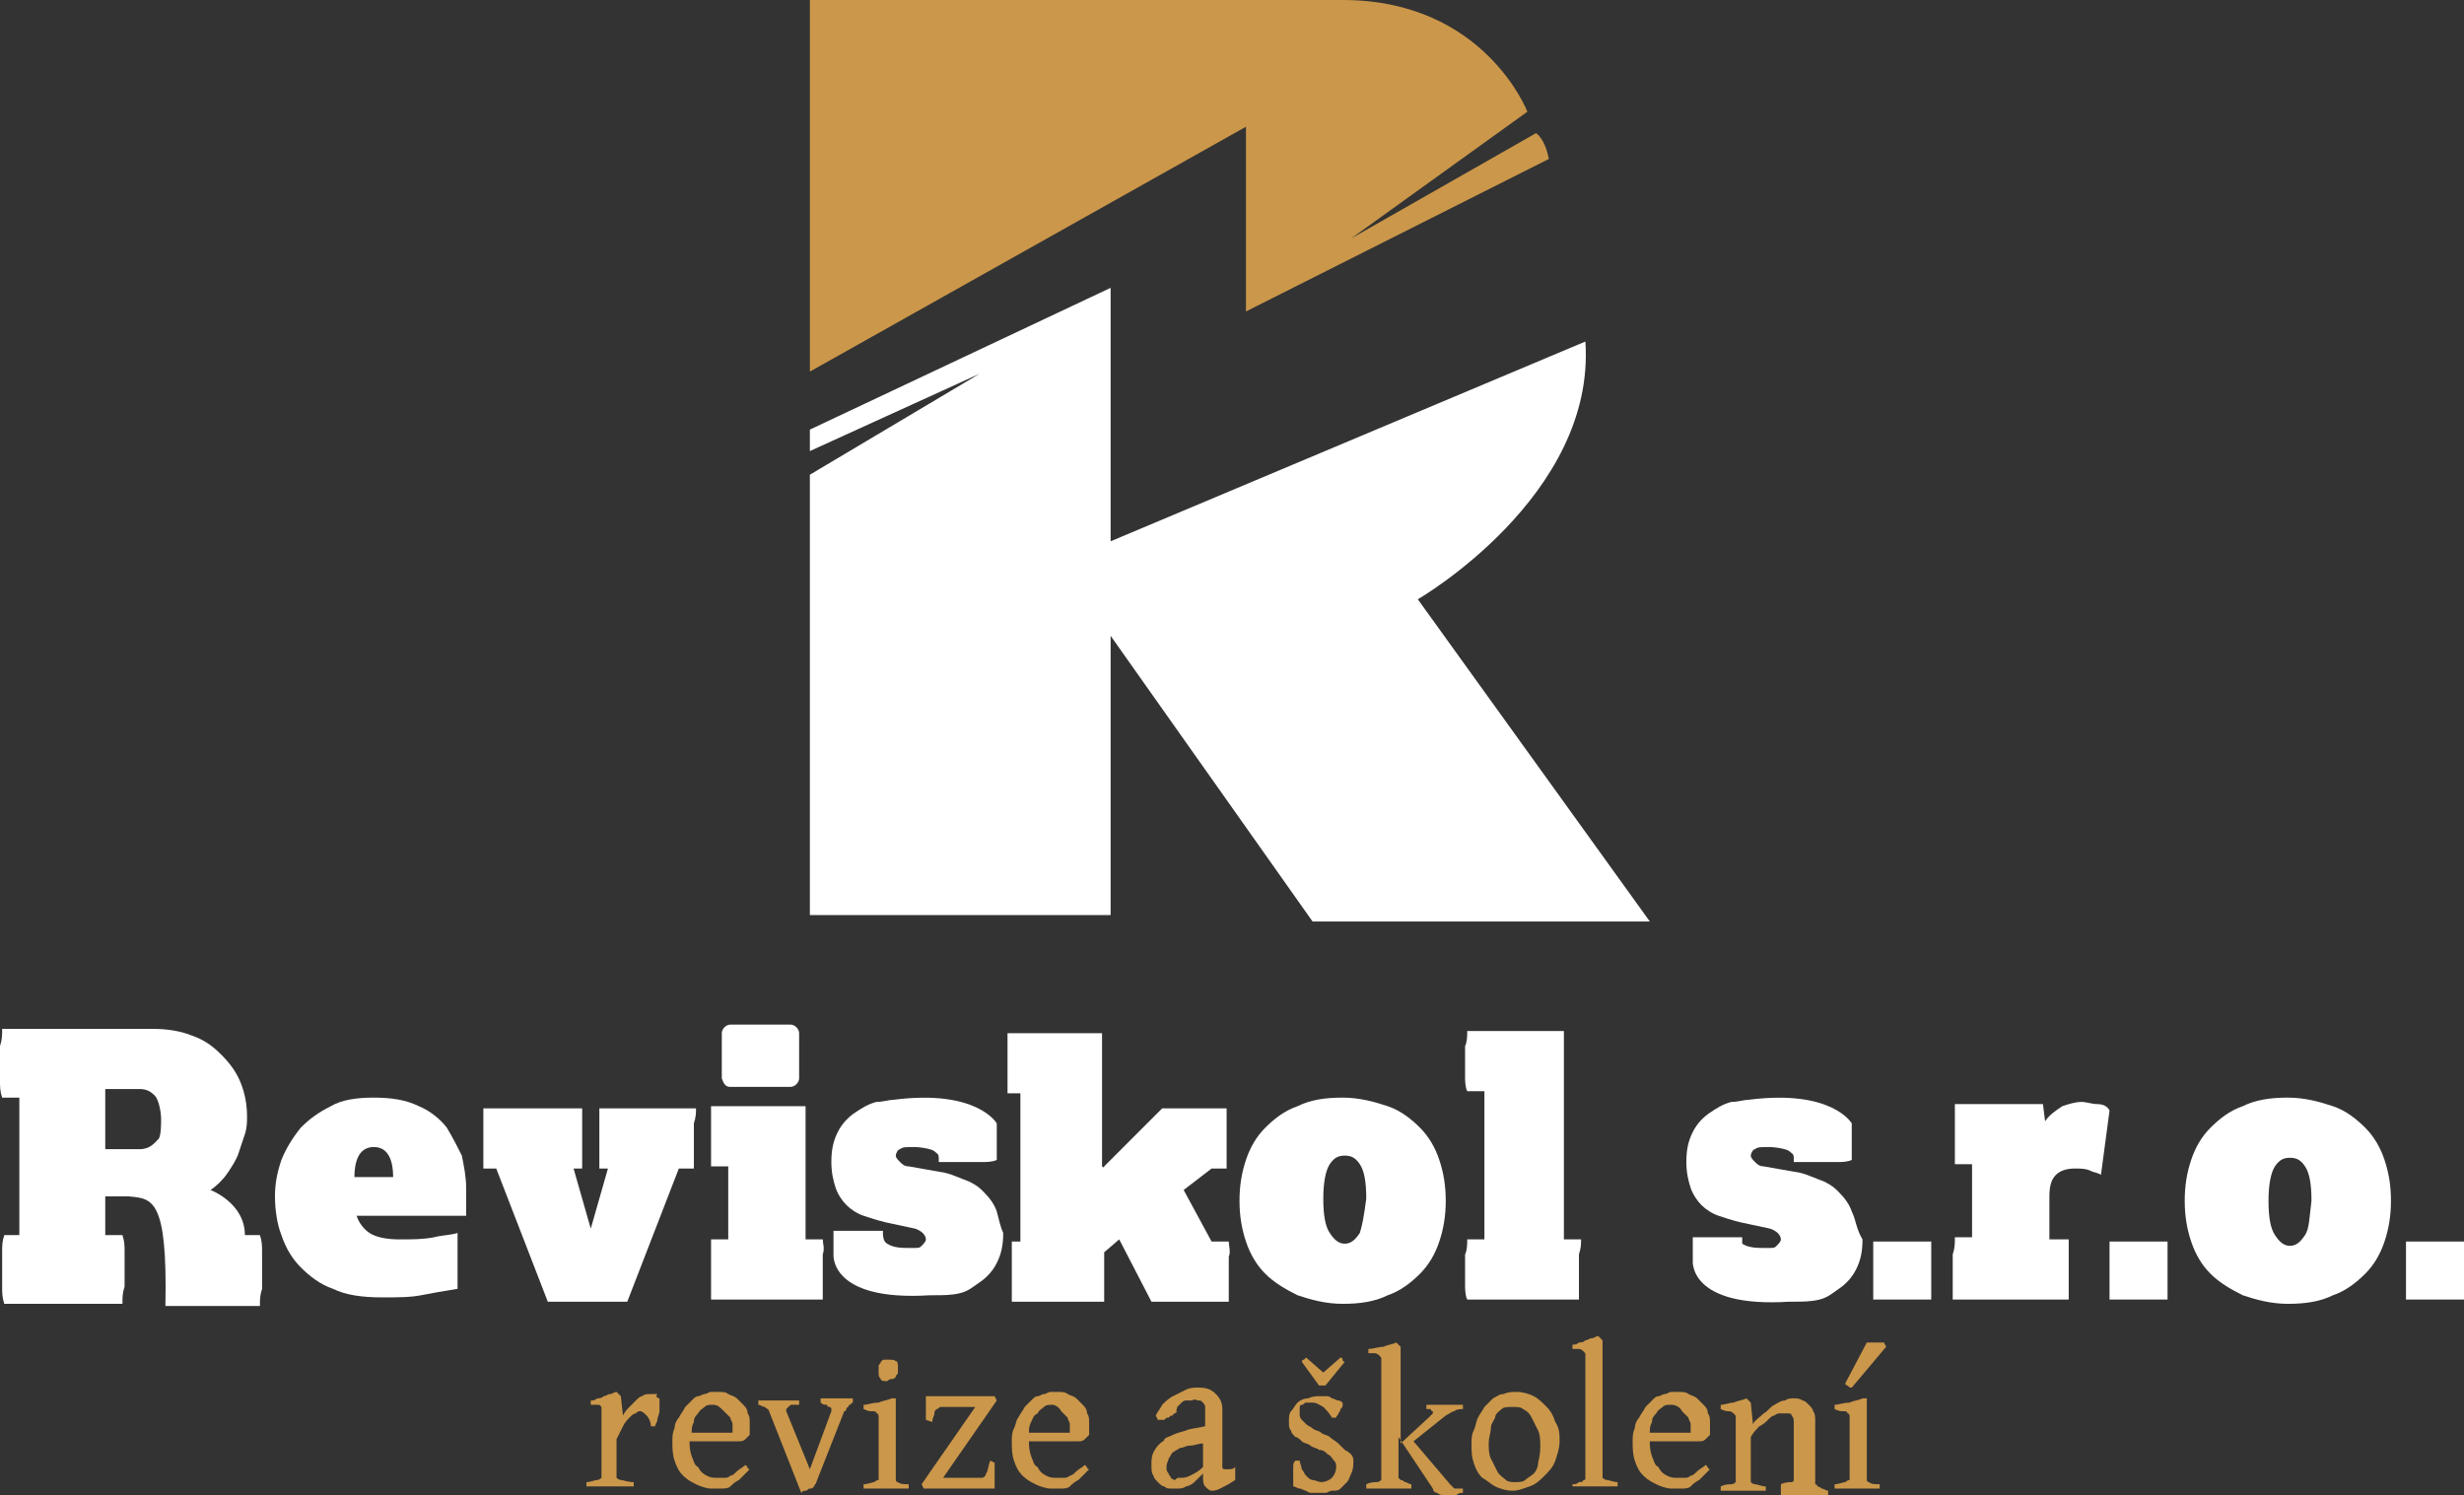 <?xml version="1.0" encoding="utf-8"?>
<!-- Generator: Adobe Illustrator 19.0.0, SVG Export Plug-In . SVG Version: 6.00 Build 0)  -->
<svg version="1.1" id="Vrstva_1" xmlns="http://www.w3.org/2000/svg" xmlns:xlink="http://www.w3.org/1999/xlink" x="0px" y="0px"
	 viewBox="-614.1 463.2 114.7 69.6" style="enable-background:new -614.1 463.2 114.7 69.6;" xml:space="preserve">
<rect x="-614.1" y="463.2" width="114.7" height="69.6" fill="#333333" stroke="none"/>
<style type="text/css">
	.st0{fill:#FFFFFF;}
	.st1{fill:#CB974A;}
</style>
<g>
	<path id="XMLID_2_" class="st0" d="M-562.4,488.4v-11.8l-14,6.6v1l7.9-3.6l-7.9,4.7v20.5h14v-13l9.4,13.3h15.7l-10.8-15
		c0,0,8.3-4.8,7.8-12L-562.4,488.4z"/>
	<path id="XMLID_3_" class="st1" d="M-542,470.6c-0.2-1-0.6-1.2-0.6-1.2l-8.6,4.9l8.2-5.9c0,0-2-5.2-8.6-5.2h-24.8v17.3l20.3-11.4
		v8.6L-542,470.6z"/>
	<path id="XMLID_4_" class="st1" d="M-583.4,528.3c0,0,0,0.1,0,0.2c0,0.1,0,0.2,0,0.4c0,0.1-0.1,0.3-0.1,0.4c0,0.1-0.1,0.2-0.1,0.3
		h-0.2c0-0.2-0.1-0.4-0.2-0.5c-0.1-0.1-0.2-0.2-0.3-0.2c-0.1,0-0.1,0-0.2,0.1c-0.1,0-0.2,0.1-0.3,0.2c-0.1,0.1-0.2,0.2-0.3,0.4
		c-0.1,0.2-0.2,0.4-0.3,0.6v1.8c0,0,0.1,0.1,0.2,0.1s0.3,0.1,0.6,0.1v0.2h-2.2v-0.2c0.2,0,0.4-0.1,0.5-0.1c0.1,0,0.2-0.1,0.2-0.1
		v-2.6c0-0.1,0-0.2,0-0.3s0-0.1,0-0.2v-0.1c0,0,0,0,0-0.1c0,0,0,0-0.1-0.1h-0.1h-0.1c-0.1,0-0.1,0-0.2,0v-0.2c0.1,0,0.2,0,0.3-0.1
		c0.1,0,0.2,0,0.3-0.1c0.1,0,0.2-0.1,0.3-0.1c0.1,0,0.2-0.1,0.3-0.1l0.2,0.2l0.1,0.9c0.1-0.2,0.2-0.3,0.3-0.4
		c0.1-0.1,0.2-0.2,0.3-0.3s0.2-0.2,0.3-0.2c0.1-0.1,0.2-0.1,0.4-0.1c0.1,0,0.2,0,0.3,0C-583.6,528.2-583.5,528.3-583.4,528.3"/>
	<path id="XMLID_5_" class="st1" d="M-579.2,530c-0.1,0.1-0.1,0.1-0.2,0.2c-0.1,0.1-0.2,0.1-0.3,0.1h-2.3c0,0.2,0,0.4,0.1,0.7
		c0.1,0.2,0.1,0.4,0.3,0.5c0.1,0.2,0.2,0.3,0.4,0.4c0.2,0.1,0.3,0.1,0.5,0.1c0.1,0,0.2,0,0.3,0s0.2,0,0.3-0.1c0.1,0,0.2-0.1,0.3-0.2
		c0.1-0.1,0.3-0.2,0.4-0.3l0.1,0.1c0,0.1,0.1,0.1,0.1,0.1c-0.2,0.2-0.4,0.4-0.5,0.5c-0.2,0.1-0.3,0.2-0.4,0.3
		c-0.1,0.1-0.3,0.1-0.4,0.1s-0.3,0-0.5,0s-0.5-0.1-0.7-0.2c-0.2-0.1-0.4-0.2-0.6-0.4c-0.2-0.2-0.3-0.4-0.4-0.7s-0.1-0.6-0.1-0.9
		c0-0.2,0-0.4,0.1-0.6c0-0.2,0.1-0.4,0.2-0.5c0.1-0.2,0.2-0.3,0.3-0.5c0.1-0.1,0.3-0.3,0.4-0.4c0.1-0.1,0.2-0.1,0.2-0.1
		c0.1,0,0.2-0.1,0.3-0.1c0.1,0,0.2-0.1,0.3-0.1s0.2,0,0.3,0c0.2,0,0.4,0,0.5,0.1c0.2,0.1,0.3,0.1,0.4,0.2c0.1,0.1,0.2,0.2,0.3,0.3
		c0.1,0.1,0.2,0.2,0.2,0.4c0.1,0.1,0.1,0.3,0.1,0.4C-579.2,529.7-579.2,529.8-579.2,530 M-580.9,528.6c-0.2,0-0.3,0-0.4,0.1
		c-0.1,0.1-0.2,0.1-0.3,0.3c-0.1,0.1-0.2,0.2-0.2,0.4c-0.1,0.2-0.1,0.3-0.1,0.5h1.8c0.1,0,0.1,0,0.1,0v-0.1c0-0.1,0-0.2,0-0.3
		c0-0.1-0.1-0.2-0.1-0.3c-0.1-0.1-0.2-0.2-0.3-0.3C-580.6,528.7-580.7,528.6-580.9,528.6z"/>
	<path id="XMLID_8_" class="st1" d="M-574.3,528.5c-0.1,0-0.2,0-0.2,0.1c-0.1,0-0.1,0-0.1,0.1c0,0-0.1,0-0.1,0.1c0,0,0,0.1-0.1,0.1
		l-1.3,3.3c0,0.1-0.1,0.1-0.1,0.2c-0.1,0.1-0.1,0.1-0.2,0.1c-0.1,0-0.1,0.1-0.2,0.1c-0.1,0-0.1,0-0.2,0.1l-1.5-3.8
		c0-0.1-0.1-0.1-0.2-0.2c-0.1,0-0.2-0.1-0.3-0.1v-0.2h1.9v0.2c-0.1,0-0.2,0-0.3,0c-0.1,0-0.1,0-0.2,0.1l-0.1,0.1v0.1l1.1,2.7l1-2.7
		v-0.1c0,0,0-0.1-0.1-0.1c0,0-0.1,0-0.1-0.1c-0.1,0-0.2,0-0.3-0.1v-0.2h1.5v0.2H-574.3L-574.3,528.5z"/>
	<path id="XMLID_9_" class="st1" d="M-573.9,532.5v-0.2c0.2,0,0.4-0.1,0.5-0.1c0.1-0.1,0.2-0.1,0.2-0.1v-2.5c0-0.2,0-0.3,0-0.4
		c0-0.1,0-0.2-0.1-0.2c0-0.1-0.1-0.1-0.2-0.1c-0.1,0-0.2,0-0.4-0.1v-0.2c0.2,0,0.4-0.1,0.7-0.1c0.2-0.1,0.4-0.1,0.6-0.2h0.2v3.8
		c0,0,0,0.1,0.1,0.1c0.1,0.1,0.3,0.1,0.5,0.1v0.2H-573.9L-573.9,532.5z M-572.3,526.8c0,0.1,0,0.2,0,0.3s-0.1,0.1-0.1,0.2
		c-0.1,0.1-0.1,0.1-0.2,0.1s-0.2,0.1-0.2,0.1c-0.1,0-0.3,0-0.3-0.1c-0.1-0.1-0.1-0.2-0.1-0.3s0-0.2,0-0.3c0-0.1,0.1-0.1,0.1-0.2
		c0.1-0.1,0.1-0.1,0.2-0.1s0.1,0,0.2,0s0.3,0,0.3,0.1C-572.4,526.5-572.3,526.6-572.3,526.8z"/>
	<path id="XMLID_12_" class="st1" d="M-567.8,531.3c0,0.1,0,0.2,0,0.3s0,0.2,0,0.4c0,0.1,0,0.2,0,0.3s0,0.2,0,0.2h-3.3l-0.1-0.2
		l2.5-3.6h-1.4c-0.1,0-0.1,0-0.2,0c-0.1,0-0.1,0.1-0.2,0.1c-0.1,0.1-0.1,0.1-0.1,0.2c0,0.1-0.1,0.2-0.1,0.4l-0.3-0.1v-1.1
		c0.1,0,0.1,0,0.2,0c0.1,0,0.1,0,0.2,0c0.1,0,0.1,0,0.2,0h2.6l0.1,0.2l-2.5,3.6h1.8c0.1,0,0.2-0.1,0.2-0.2c0.1-0.1,0.1-0.4,0.2-0.6
		L-567.8,531.3z"/>
	<path id="XMLID_13_" class="st1" d="M-563.4,530c-0.1,0.1-0.1,0.1-0.2,0.2c-0.1,0.1-0.2,0.1-0.3,0.1h-2.3c0,0.2,0,0.4,0.1,0.7
		c0.1,0.2,0.1,0.4,0.3,0.5c0.1,0.2,0.2,0.3,0.4,0.4c0.2,0.1,0.3,0.1,0.5,0.1c0.1,0,0.2,0,0.3,0s0.2,0,0.3-0.1c0.1,0,0.2-0.1,0.3-0.2
		c0.1-0.1,0.3-0.2,0.4-0.3l0.1,0.1c0,0.1,0.1,0.1,0.1,0.1c-0.2,0.2-0.4,0.4-0.5,0.5c-0.2,0.1-0.3,0.2-0.4,0.3s-0.3,0.1-0.4,0.1
		c-0.1,0-0.3,0-0.5,0c-0.2,0-0.5-0.1-0.7-0.2c-0.2-0.1-0.4-0.2-0.6-0.4c-0.2-0.2-0.3-0.4-0.4-0.7c-0.1-0.3-0.1-0.6-0.1-0.9
		c0-0.2,0-0.4,0.1-0.6c0.1-0.2,0.1-0.4,0.2-0.5c0.1-0.2,0.2-0.3,0.3-0.5c0.1-0.1,0.3-0.3,0.4-0.4c0.1-0.1,0.2-0.1,0.2-0.1
		c0.1,0,0.2-0.1,0.3-0.1s0.2-0.1,0.3-0.1s0.2,0,0.3,0c0.2,0,0.4,0,0.5,0.1c0.2,0.1,0.3,0.1,0.4,0.2c0.1,0.1,0.2,0.2,0.3,0.3
		s0.2,0.2,0.2,0.4c0.1,0.1,0.1,0.3,0.1,0.4C-563.4,529.7-563.4,529.8-563.4,530 M-565.1,528.6c-0.2,0-0.3,0-0.4,0.1
		c-0.1,0.1-0.2,0.1-0.3,0.3c-0.2,0.1-0.2,0.2-0.3,0.4c-0.1,0.2-0.1,0.3-0.1,0.5h1.8c0.1,0,0.1,0,0.1,0v-0.1c0-0.1,0-0.2,0-0.3
		s-0.1-0.2-0.1-0.3c-0.1-0.1-0.2-0.2-0.3-0.3C-564.8,528.7-565,528.6-565.1,528.6z"/>
	<path id="XMLID_16_" class="st1" d="M-556.6,532.1c-0.3,0.2-0.5,0.3-0.7,0.4c-0.2,0.1-0.3,0.1-0.4,0.1c-0.1,0-0.2-0.1-0.3-0.2
		c-0.1-0.1-0.1-0.3-0.1-0.6c-0.1,0.1-0.3,0.3-0.4,0.4c-0.1,0.1-0.3,0.2-0.4,0.2c-0.1,0.1-0.3,0.1-0.4,0.1c-0.1,0-0.2,0-0.3,0
		s-0.2,0-0.3-0.1c-0.1,0-0.2-0.1-0.3-0.2c-0.1-0.1-0.2-0.2-0.2-0.3c-0.1-0.1-0.1-0.3-0.1-0.5s0-0.4,0.1-0.6c0.1-0.2,0.2-0.3,0.3-0.4
		c0.1-0.1,0.2-0.1,0.2-0.2c0.1-0.1,0.2-0.1,0.4-0.2c0.2-0.1,0.3-0.1,0.6-0.2c0.2-0.1,0.5-0.1,0.9-0.2V529c0-0.1,0-0.2,0-0.3
		c0-0.1-0.1-0.2-0.1-0.2c-0.1-0.1-0.1-0.1-0.2-0.1c-0.1,0-0.2-0.1-0.3,0c-0.1,0-0.2,0-0.3,0s-0.2,0.1-0.2,0.1
		c-0.1,0.1-0.1,0.1-0.2,0.2c0,0.1-0.1,0.2,0,0.2c0,0,0,0-0.1,0.1c0,0-0.1,0-0.1,0.1c-0.1,0-0.1,0-0.2,0.1c-0.1,0-0.1,0-0.2,0.1
		c-0.1,0-0.1,0-0.2,0c-0.1,0-0.1,0-0.1,0l-0.1-0.2c0.1-0.2,0.2-0.3,0.3-0.5c0.1-0.1,0.3-0.3,0.5-0.4c0.2-0.1,0.4-0.2,0.6-0.3
		s0.4-0.1,0.6-0.1c0.4,0,0.6,0.1,0.8,0.3c0.2,0.2,0.3,0.4,0.3,0.7v2.4c0,0.1,0,0.2,0,0.3c0,0.1,0.1,0.1,0.1,0.1s0.1,0,0.2,0
		s0.2,0,0.3-0.1L-556.6,532.1L-556.6,532.1z M-559.2,532c0.2,0,0.3,0,0.5-0.1c0.2-0.1,0.4-0.2,0.6-0.4v-1.1c-0.2,0-0.4,0.1-0.6,0.1
		c-0.2,0-0.3,0.1-0.4,0.1s-0.2,0.1-0.2,0.1c-0.1,0-0.1,0.1-0.2,0.1c-0.1,0.1-0.1,0.2-0.2,0.3c0,0.1-0.1,0.2-0.1,0.4
		c0,0.1,0,0.2,0.1,0.3c0,0.1,0.1,0.1,0.1,0.2c0,0,0.1,0.1,0.2,0.1C-559.3,532-559.3,532-559.2,532z"/>
	<path id="XMLID_19_" class="st1" d="M-552.4,527.7h-0.3l-0.8-1.1c0,0,0-0.1,0.1-0.1c0,0,0,0,0.1-0.1l0.8,0.7l0.8-0.7
		c0,0,0.1,0,0.1,0.1c0,0,0,0.1,0.1,0.1L-552.4,527.7z M-551.1,531.2c0,0.2,0,0.4-0.1,0.6c-0.1,0.2-0.1,0.3-0.2,0.4
		c-0.1,0.1-0.2,0.2-0.3,0.3c-0.1,0.1-0.2,0.1-0.4,0.1c-0.1,0-0.2,0.1-0.3,0.1s-0.2,0-0.3,0s-0.2,0-0.3,0s-0.2,0-0.3-0.1
		c-0.1,0-0.2-0.1-0.3-0.1c-0.1,0-0.2-0.1-0.3-0.1c0,0,0-0.1,0-0.2c0-0.1,0-0.2,0-0.3s0-0.2,0-0.4c0-0.1,0-0.2,0.1-0.3h0.2
		c0,0.1,0.1,0.3,0.1,0.4c0.1,0.1,0.1,0.2,0.2,0.3c0.1,0.1,0.2,0.2,0.3,0.2s0.3,0.1,0.4,0.1c0.2,0,0.4-0.1,0.5-0.2
		c0.1-0.1,0.2-0.3,0.2-0.5c0-0.1,0-0.2-0.1-0.3c-0.1-0.1-0.1-0.2-0.3-0.3c-0.1-0.1-0.2-0.2-0.4-0.2c-0.1-0.1-0.3-0.1-0.4-0.2
		c-0.1-0.1-0.3-0.1-0.4-0.2c-0.1-0.1-0.2-0.2-0.3-0.2c-0.1-0.1-0.2-0.2-0.2-0.3c-0.1-0.1-0.1-0.2-0.1-0.4s0-0.4,0.1-0.5
		c0.1-0.1,0.2-0.3,0.3-0.4c0.1-0.1,0.3-0.2,0.5-0.2c0.2-0.1,0.4-0.1,0.5-0.1c0.1,0,0.2,0,0.3,0s0.2,0,0.3,0.1c0.1,0,0.2,0.1,0.3,0.1
		c0.1,0,0.2,0.1,0.2,0.1v0.1c0,0.1,0,0.1-0.1,0.2c0,0.1-0.1,0.2-0.1,0.2c0,0.1-0.1,0.1-0.1,0.2h-0.2c-0.1-0.2-0.3-0.4-0.4-0.5
		c-0.2-0.1-0.3-0.2-0.5-0.2c-0.1,0-0.2,0-0.3,0s-0.1,0.1-0.2,0.1c-0.1,0-0.1,0.1-0.1,0.2c0,0.1,0,0.1,0,0.2c0,0.1,0,0.2,0.1,0.3
		c0.1,0.1,0.1,0.1,0.2,0.2c0.1,0.1,0.2,0.1,0.3,0.2c0.1,0.1,0.3,0.1,0.4,0.2c0.1,0.1,0.3,0.1,0.4,0.2c0.1,0.1,0.3,0.2,0.4,0.3
		s0.2,0.2,0.3,0.3C-551.1,530.9-551.1,531.1-551.1,531.2z"/>
	<path id="XMLID_22_" class="st1" d="M-550.5,532.5v-0.2c0.2-0.1,0.4-0.1,0.5-0.1c0.1,0,0.2-0.1,0.2-0.1v-5.3c0-0.1,0-0.2,0-0.3
		c0-0.1,0-0.1-0.1-0.2c0,0-0.1-0.1-0.2-0.1s-0.2,0-0.3,0V526c0.2,0,0.5-0.1,0.7-0.1c0.2-0.1,0.4-0.1,0.6-0.2l0.2,0.2v4.5l1.3-1.2
		c0.1-0.1,0.2-0.2,0.2-0.2c0-0.1,0-0.1,0-0.1s-0.1,0-0.1-0.1c-0.1,0-0.1,0-0.2,0v-0.2h1.7v0.2c-0.1,0-0.3,0-0.4,0.1
		c-0.1,0-0.2,0.1-0.4,0.2l-1.5,1.2l1.7,2l0.1,0.1l0.1,0.1c0.1,0,0.1,0,0.2,0s0.1,0,0.2,0v0.2c-0.1,0-0.2,0-0.3,0.1
		c-0.1,0-0.2,0-0.3,0s-0.2,0-0.2,0c-0.1,0-0.1,0-0.1,0c-0.1,0-0.2,0-0.3-0.1c-0.1,0-0.2-0.1-0.2-0.2l-1.6-2.4v1.8c0,0,0,0,0,0.1
		c0,0,0,0,0.1,0.1c0,0,0.1,0,0.2,0.1c0.1,0,0.2,0.1,0.3,0.1v0.2C-548.4,532.5-550.5,532.5-550.5,532.5z"/>
	<path id="XMLID_23_" class="st1" d="M-541.5,530.3c0,0.3-0.1,0.6-0.2,0.9c-0.1,0.3-0.3,0.5-0.5,0.7c-0.2,0.2-0.4,0.4-0.7,0.5
		c-0.3,0.1-0.5,0.2-0.8,0.2c-0.3,0-0.6-0.1-0.8-0.2c-0.2-0.1-0.4-0.3-0.6-0.4c-0.2-0.2-0.3-0.4-0.4-0.7c-0.1-0.3-0.1-0.5-0.1-0.9
		c0-0.2,0-0.4,0.1-0.6c0.1-0.2,0.1-0.4,0.2-0.6c0.1-0.2,0.2-0.3,0.3-0.5c0.1-0.1,0.3-0.3,0.4-0.4c0.2-0.1,0.3-0.2,0.5-0.2
		c0.2-0.1,0.4-0.1,0.6-0.1c0.3,0,0.6,0.1,0.8,0.2c0.2,0.1,0.4,0.3,0.6,0.5s0.3,0.4,0.4,0.7C-541.5,529.7-541.5,530-541.5,530.3
		 M-542.4,530.5c0-0.2,0-0.5-0.1-0.7c-0.1-0.2-0.2-0.4-0.3-0.6c-0.1-0.2-0.2-0.3-0.4-0.4c-0.1-0.1-0.3-0.1-0.5-0.1s-0.4,0-0.5,0.1
		c-0.1,0.1-0.3,0.2-0.3,0.4c-0.1,0.2-0.2,0.3-0.2,0.5s-0.1,0.4-0.1,0.7c0,0.2,0,0.5,0.1,0.7s0.2,0.4,0.3,0.6s0.3,0.3,0.4,0.4
		c0.1,0.1,0.3,0.1,0.4,0.1c0.2,0,0.4,0,0.5-0.1c0.1-0.1,0.3-0.2,0.4-0.3c0.1-0.1,0.2-0.3,0.2-0.5
		C-542.4,530.9-542.4,530.7-542.4,530.5z"/>
	<path id="XMLID_26_" class="st1" d="M-540.9,532.5v-0.2c0.1,0,0.2,0,0.3-0.1c0.1,0,0.2,0,0.2-0.1c0.1,0,0.1,0,0.1-0.1
		c0,0,0,0,0-0.1v-5.3c0-0.1,0-0.2,0-0.3s0-0.1-0.1-0.2c0,0-0.1-0.1-0.2-0.1s-0.2,0-0.3,0v-0.2c0.1,0,0.2,0,0.3-0.1
		c0.1,0,0.2,0,0.3-0.1c0.1,0,0.2-0.1,0.3-0.1s0.2-0.1,0.3-0.1l0.2,0.2v6.4c0,0,0.1,0.1,0.2,0.1s0.3,0.1,0.5,0.1v0.2h-2.1
		L-540.9,532.5L-540.9,532.5z"/>
	<path id="XMLID_27_" class="st1" d="M-534.5,530c-0.1,0.1-0.1,0.1-0.2,0.2c-0.1,0.1-0.2,0.1-0.3,0.1h-2.3c0,0.2,0,0.4,0.1,0.7
		c0.1,0.2,0.1,0.4,0.3,0.5c0.1,0.2,0.2,0.3,0.4,0.4c0.2,0.1,0.3,0.1,0.5,0.1c0.1,0,0.2,0,0.3,0s0.2,0,0.3-0.1c0.1,0,0.2-0.1,0.3-0.2
		c0.1-0.1,0.3-0.2,0.4-0.3l0.1,0.1c0,0.1,0.1,0.1,0.1,0.1c-0.2,0.2-0.4,0.4-0.5,0.5c-0.2,0.1-0.3,0.2-0.4,0.3
		c-0.1,0.1-0.3,0.1-0.4,0.1s-0.3,0-0.5,0s-0.5-0.1-0.7-0.2c-0.2-0.1-0.4-0.2-0.6-0.4c-0.2-0.2-0.3-0.4-0.4-0.7s-0.1-0.6-0.1-0.9
		c0-0.2,0-0.4,0.1-0.6c0-0.2,0.1-0.4,0.2-0.5c0.1-0.2,0.2-0.3,0.3-0.5c0.1-0.1,0.3-0.3,0.4-0.4c0.1-0.1,0.2-0.1,0.2-0.1
		c0.1,0,0.2-0.1,0.3-0.1s0.2-0.1,0.3-0.1s0.2,0,0.3,0c0.2,0,0.4,0,0.5,0.1c0.2,0.1,0.3,0.1,0.4,0.2c0.1,0.1,0.2,0.2,0.3,0.3
		s0.2,0.2,0.2,0.4c0.1,0.1,0.1,0.3,0.1,0.4C-534.5,529.7-534.5,529.8-534.5,530 M-536.3,528.6c-0.2,0-0.3,0-0.4,0.1
		c-0.1,0.1-0.2,0.1-0.3,0.3c-0.1,0.1-0.2,0.2-0.2,0.4c-0.1,0.2-0.1,0.3-0.1,0.5h1.8c0.1,0,0.1,0,0.1,0v-0.1c0-0.1,0-0.2,0-0.3
		c0-0.1-0.1-0.2-0.1-0.3c-0.1-0.1-0.2-0.2-0.3-0.3C-535.9,528.7-536.1,528.6-536.3,528.6z"/>
	<path id="XMLID_30_" class="st1" d="M-531.2,532.5v-0.2c0.2-0.1,0.4-0.1,0.5-0.1c0.1,0,0.1-0.1,0.1-0.1v-2.3c0-0.2,0-0.3,0-0.4
		c0-0.1,0-0.2-0.1-0.3c0-0.1-0.1-0.1-0.2-0.1c-0.1,0-0.2,0-0.3,0c-0.1,0-0.2,0-0.3,0.1c-0.1,0-0.2,0.1-0.3,0.2
		c-0.1,0.1-0.2,0.2-0.4,0.3c-0.1,0.1-0.3,0.3-0.4,0.5v2.1c0,0,0.1,0.1,0.2,0.1c0.1,0,0.3,0.1,0.5,0.1v0.2h-2.1v-0.2
		c0.2-0.1,0.4-0.1,0.5-0.1s0.2-0.1,0.2-0.1v-2.7c0-0.1,0-0.2,0-0.3s0-0.1-0.1-0.2c0,0-0.1-0.1-0.2-0.1c-0.1,0-0.2,0-0.4-0.1v-0.2
		c0.2,0,0.4-0.1,0.6-0.1c0.2-0.1,0.4-0.1,0.6-0.2l0.2,0.2l0.1,1c0.1-0.2,0.3-0.3,0.5-0.5c0.2-0.1,0.3-0.3,0.5-0.4
		c0.2-0.1,0.3-0.2,0.5-0.2c0.1-0.1,0.3-0.1,0.4-0.1s0.3,0,0.4,0.1c0.1,0,0.2,0.1,0.3,0.2c0.1,0.1,0.2,0.2,0.2,0.3
		c0.1,0.1,0.1,0.3,0.1,0.5v2.8c0,0,0,0,0,0.1c0,0,0.1,0,0.1,0.1c0,0,0.1,0,0.2,0.1c0.1,0,0.2,0.1,0.3,0.1v0.2h-2.2V532.5
		L-531.2,532.5z"/>
	<path id="XMLID_31_" class="st1" d="M-528.7,532.5v-0.2c0.2,0,0.4-0.1,0.5-0.1c0.1-0.1,0.2-0.1,0.2-0.1v-2.5c0-0.2,0-0.3,0-0.4
		c0-0.1,0-0.2-0.1-0.2c0-0.1-0.1-0.1-0.2-0.1s-0.2,0-0.4-0.1v-0.2c0.2,0,0.4-0.1,0.7-0.1c0.2-0.1,0.4-0.1,0.6-0.2h0.2v3.8
		c0,0,0,0.1,0.1,0.1c0.1,0.1,0.3,0.1,0.5,0.1v0.2H-528.7L-528.7,532.5z M-527.9,527.8c-0.1,0-0.1,0-0.2-0.1c-0.1,0-0.1-0.1-0.1-0.1
		l1-1.9c0,0,0.1,0,0.2,0c0.1,0,0.2,0,0.2,0c0.1,0,0.2,0,0.2,0c0.1,0,0.1,0,0.2,0l0.1,0.2L-527.9,527.8z"/>
	<path id="XMLID_34_" class="st0" d="M-593.3,515.7c-0.3-0.4-0.8-0.8-1.3-1c-0.6-0.3-1.3-0.4-2.1-0.4c-0.8,0-1.5,0.1-2,0.4
		c-0.6,0.3-1,0.6-1.4,1c-0.4,0.5-0.7,1-0.9,1.5c-0.2,0.6-0.3,1.1-0.3,1.7c0,0.6,0.1,1.3,0.3,1.8c0.2,0.6,0.5,1.1,0.9,1.5
		c0.4,0.4,0.9,0.8,1.5,1c0.6,0.3,1.4,0.4,2.3,0.4c0.7,0,1.3,0,1.8-0.1c0.5-0.1,1.1-0.2,1.7-0.3v-2.6c-0.3,0.1-0.7,0.1-1.1,0.2
		c-0.5,0.1-1,0.1-1.6,0.1c-0.6,0-1.1-0.1-1.4-0.3c-0.3-0.2-0.5-0.5-0.6-0.8h5.1v-1.3c0-0.5-0.1-1-0.2-1.5
		C-592.8,516.6-593,516.2-593.3,515.7 M-597.6,518c0-0.9,0.3-1.4,0.9-1.4c0.6,0,0.9,0.5,0.9,1.4H-597.6z"/>
	<path id="XMLID_37_" class="st0" d="M-581.7,514.8h-4.5c0,0.2,0,0.4,0,0.7c0,0.2,0,0.5,0,0.7s0,0.4,0,0.7c0,0.2,0,0.4,0,0.7h0.4
		l-0.8,2.8l-0.8-2.8h0.4c0-0.2,0-0.4,0-0.7c0-0.2,0-0.4,0-0.7c0-0.3,0-0.4,0-0.7c0-0.2,0-0.5,0-0.7h-4.6c0,0.2,0,0.5,0,0.7
		s0,0.5,0,0.7s0,0.5,0,0.7s0,0.5,0,0.7h0.6l2.4,6.2h3.7l2.4-6.2h0.7c0-0.2,0-0.5,0-0.7s0-0.5,0-0.7s0-0.5,0-0.7
		C-581.7,515.2-581.7,515-581.7,514.8"/>
	<path id="XMLID_38_" class="st0" d="M-575.8,520.9h-0.8v-6.2h-4.4c0,0.2,0,0.5,0,0.7s0,0.5,0,0.7s0,0.5,0,0.7s0,0.5,0,0.7h0.8v3.4
		h-0.8c0,0.2,0,0.5,0,0.7s0,0.5,0,0.7s0,0.5,0,0.7s0,0.5,0,0.7h5.2c0-0.2,0-0.5,0-0.7s0-0.5,0-0.7s0-0.5,0-0.7
		C-575.7,521.3-575.8,521.1-575.8,520.9"/>
	<path id="XMLID_39_" class="st0" d="M-580.1,513.8h2.8c0.2,0,0.4-0.2,0.4-0.4v-2.1c0-0.2-0.2-0.4-0.4-0.4h-2.8
		c-0.2,0-0.4,0.2-0.4,0.4v2.1C-580.4,513.7-580.3,513.8-580.1,513.8"/>
	<path id="XMLID_40_" class="st0" d="M-556.9,521h-0.8l-1.3-2.4l1.3-1h0.7c0-0.2,0-0.5,0-0.7s0-0.5,0-0.7s0-0.5,0-0.7s0-0.5,0-0.7
		h-3l-2.7,2.7c0,0.1-0.1,0-0.1,0v-6.2h-4.4c0,0.2,0,0.4,0,0.7s0,0.5,0,0.7s0,0.4,0,0.7s0,0.5,0,0.7h0.6v6.9h-0.4c0,0.2,0,0.4,0,0.7
		c0,0.3,0,0.5,0,0.7s0,0.4,0,0.7c0,0.3,0,0.5,0,0.7h4.3v-2.3l0.7-0.6l1.5,2.9h3.6c0-0.2,0-0.5,0-0.7s0-0.5,0-0.7s0-0.5,0-0.7
		C-556.8,521.5-556.9,521.2-556.9,521"/>
	<path id="XMLID_41_" class="st0" d="M-548,515.7c-0.4-0.4-0.9-0.8-1.5-1c-0.6-0.2-1.3-0.4-2.1-0.4c-0.8,0-1.5,0.1-2.1,0.4
		c-0.6,0.2-1.1,0.6-1.5,1c-0.4,0.4-0.7,0.9-0.9,1.5c-0.2,0.6-0.3,1.2-0.3,1.9c0,0.7,0.1,1.3,0.3,1.9c0.2,0.6,0.5,1.1,0.9,1.5
		c0.4,0.4,0.9,0.7,1.5,1c0.6,0.2,1.3,0.4,2.1,0.4c0.8,0,1.5-0.1,2.1-0.4c0.6-0.2,1.1-0.6,1.5-1c0.4-0.4,0.7-0.9,0.9-1.5
		c0.2-0.6,0.3-1.2,0.3-1.9s-0.1-1.3-0.3-1.9C-547.3,516.6-547.6,516.1-548,515.7 M-550.8,520.6c-0.2,0.3-0.4,0.5-0.7,0.5
		c-0.3,0-0.5-0.2-0.7-0.5c-0.2-0.3-0.3-0.8-0.3-1.6c0-0.7,0.1-1.3,0.3-1.6c0.2-0.3,0.4-0.4,0.7-0.4c0.3,0,0.5,0.1,0.7,0.4
		c0.2,0.3,0.3,0.8,0.3,1.6C-550.6,519.8-550.7,520.3-550.8,520.6z"/>
	<path id="XMLID_44_" class="st0" d="M-540.5,520.9h-0.8v-9.7h-4.5c0,0.2,0,0.5-0.1,0.7c0,0.2,0,0.5,0,0.7s0,0.5,0,0.7
		s0,0.5,0.1,0.7h0.8v6.9h-0.8c0,0.2,0,0.5-0.1,0.7c0,0.2,0,0.5,0,0.7s0,0.5,0,0.7s0,0.5,0.1,0.7h5.2c0-0.2,0-0.5,0-0.7s0-0.5,0-0.7
		s0-0.5,0-0.7C-540.5,521.3-540.5,521.1-540.5,520.9"/>
	<path id="XMLID_45_" class="st0" d="M-516.5,514.6c-0.2,0-0.5-0.1-0.7-0.1c-0.3,0-0.6,0.1-0.9,0.2c-0.3,0.2-0.6,0.4-0.8,0.7
		l-0.1-0.8h-4.1c0,0.2,0,0.5,0,0.7s0,0.5,0,0.7s0,0.5,0,0.7s0,0.5,0,0.7h0.8v3.4h-0.8c0,0.3,0,0.5-0.1,0.8c0,0.3,0,0.5,0,0.8
		c0,0.4,0,0.8,0,1.3h5.4c0-0.2,0-0.5,0-0.7s0-0.5,0-0.7s0-0.5,0-0.7s0-0.5,0-0.7h-0.9v-2c0-0.5,0.1-0.8,0.3-1
		c0.2-0.2,0.5-0.3,0.9-0.3c0.2,0,0.5,0,0.7,0.1c0.2,0.1,0.4,0.1,0.5,0.2l0.4-3C-516,514.7-516.2,514.6-516.5,514.6"/>
	<path id="XMLID_46_" class="st0" d="M-503.1,517.2c-0.2-0.6-0.5-1.1-0.9-1.5c-0.4-0.4-0.9-0.8-1.5-1s-1.3-0.4-2.1-0.4
		c-0.8,0-1.5,0.1-2.1,0.4c-0.6,0.2-1.1,0.6-1.5,1c-0.4,0.4-0.7,0.9-0.9,1.5c-0.2,0.6-0.3,1.2-0.3,1.9c0,0.7,0.1,1.3,0.3,1.9
		c0.2,0.6,0.5,1.1,0.9,1.5c0.4,0.4,0.9,0.7,1.5,1c0.6,0.2,1.3,0.4,2.1,0.4c0.8,0,1.5-0.1,2.1-0.4c0.6-0.2,1.1-0.6,1.5-1
		c0.4-0.4,0.7-0.9,0.9-1.5c0.2-0.6,0.3-1.2,0.3-1.9C-502.8,518.4-502.9,517.8-503.1,517.2 M-506.8,520.7c-0.2,0.3-0.4,0.5-0.7,0.5
		s-0.5-0.2-0.7-0.5s-0.3-0.8-0.3-1.6c0-0.7,0.1-1.3,0.3-1.6c0.2-0.3,0.4-0.4,0.7-0.4s0.5,0.1,0.7,0.4s0.3,0.8,0.3,1.6
		C-506.6,519.9-506.6,520.4-506.8,520.7z"/>
	<rect id="XMLID_49_" x="-526.9" y="521" class="st0" width="2.7" height="2.7"/>
	<rect id="XMLID_50_" x="-515.9" y="521" class="st0" width="2.7" height="2.7"/>
	<rect id="XMLID_51_" x="-502.1" y="521" class="st0" width="2.7" height="2.7"/>
	<path id="XMLID_52_" class="st0" d="M-567.7,519.6c-0.1-0.3-0.3-0.6-0.6-0.9c-0.2-0.2-0.3-0.3-0.7-0.5c-0.3-0.1-0.7-0.3-1.1-0.4
		l-1.7-0.3c-0.2,0-0.3-0.1-0.4-0.2c-0.1-0.1-0.2-0.2-0.2-0.3s0.1-0.3,0.2-0.3c0.1-0.1,0.3-0.1,0.6-0.1c0.4,0,0.9,0.1,1,0.2
		c0.1,0.1,0.2,0.1,0.2,0.3v0.2c0.2,0,0.4,0,0.6,0s0.4,0,0.7,0c0.2,0,0.4,0,0.7,0c0.2,0,0.5,0,0.7-0.1v-1.7c0,0-0.9-1.6-4.8-1.1
		c-0.2,0-0.5,0.1-0.8,0.1c-0.4,0.1-0.7,0.3-1,0.5s-0.6,0.5-0.8,0.9c-0.2,0.4-0.3,0.8-0.3,1.4c0,0.5,0.1,0.9,0.2,1.2s0.3,0.6,0.5,0.8
		c0.2,0.2,0.5,0.4,0.8,0.5c0.3,0.1,0.6,0.2,1,0.3l1.4,0.3c0.3,0.1,0.5,0.3,0.5,0.5c0,0.1-0.1,0.2-0.2,0.3c-0.1,0.1-0.1,0.1-0.5,0.1
		c-0.4,0-0.8,0-1.1-0.2c-0.2-0.1-0.2-0.4-0.2-0.6c-0.2,0-0.4,0-0.6,0c-0.2,0-0.4,0-0.6,0s-0.4,0-0.6,0c-0.2,0-0.3,0-0.5,0l0,0v1.1
		c0,0-0.2,2.2,4.5,1.9l0,0c0.1,0,0.1,0,0.2,0c0.4,0,0.8,0,1.2-0.1c0.4-0.1,0.6-0.3,0.9-0.5s0.6-0.5,0.8-0.9c0.2-0.4,0.3-0.8,0.3-1.4
		C-567.5,520.4-567.6,520-567.7,519.6"/>
	<path id="XMLID_53_" class="st0" d="M-527.9,519.6c-0.1-0.3-0.3-0.6-0.6-0.9c-0.2-0.2-0.3-0.3-0.7-0.5c-0.3-0.1-0.7-0.3-1.1-0.4
		l-1.7-0.3c-0.2,0-0.3-0.1-0.4-0.2c-0.1-0.1-0.2-0.2-0.2-0.3s0.1-0.3,0.2-0.3c0.1-0.1,0.3-0.1,0.6-0.1c0.4,0,0.9,0.1,1,0.2
		c0.1,0.1,0.2,0.1,0.2,0.3v0.2c0.2,0,0.4,0,0.6,0c0.2,0,0.4,0,0.7,0c0.2,0,0.4,0,0.7,0c0.2,0,0.5,0,0.7-0.1v-1.7
		c0,0-0.9-1.6-4.8-1.1c-0.2,0-0.5,0.1-0.8,0.1c-0.4,0.1-0.7,0.3-1,0.5c-0.3,0.2-0.6,0.5-0.8,0.9c-0.2,0.4-0.3,0.8-0.3,1.4
		c0,0.5,0.1,0.9,0.2,1.2c0.1,0.3,0.3,0.6,0.5,0.8c0.2,0.2,0.5,0.4,0.8,0.5c0.3,0.1,0.6,0.2,1,0.3l1.4,0.3c0.3,0.1,0.5,0.3,0.5,0.5
		c0,0.1-0.1,0.2-0.2,0.3c-0.1,0.1-0.1,0.1-0.5,0.1s-0.8,0-1.1-0.2c0,0.2,0,0,0-0.3c-0.2,0-0.4,0-0.6,0s-0.4,0-0.6,0
		c-0.2,0-0.4,0-0.6,0s-0.3,0-0.5,0l0,0v1.1c0,0-0.2,2.2,4.5,1.9l0,0c0.1,0,0.1,0,0.2,0c0.4,0,0.8,0,1.2-0.1c0.4-0.1,0.6-0.3,0.9-0.5
		c0.3-0.2,0.6-0.5,0.8-0.9c0.2-0.4,0.3-0.8,0.3-1.4C-527.7,520.4-527.7,520-527.9,519.6"/>
	<path id="XMLID_54_" class="st0" d="M-601.9,521.5c0-0.3,0-0.5-0.1-0.8h-0.7c0-1.5-1.6-2.1-1.6-2.1c0.3-0.2,0.6-0.5,0.8-0.8
		s0.4-0.6,0.5-0.9s0.2-0.6,0.3-0.9c0.1-0.3,0.1-0.6,0.1-0.8c0-0.6-0.1-1.1-0.3-1.6c-0.2-0.5-0.5-0.9-0.9-1.3
		c-0.4-0.4-0.8-0.7-1.4-0.9c-0.5-0.2-1.1-0.3-1.8-0.3h-7c0,0.3,0,0.5-0.1,0.8c0,0.3,0,0.5,0,0.8s0,0.5,0,0.8s0,0.5,0.1,0.8h0.8v6.4
		h-0.7c-0.1,0.3-0.1,0.5-0.1,0.8s0,0.5,0,0.8s0,0.5,0,0.8s0,0.5,0.1,0.8h5.5c0-0.3,0-0.5,0.1-0.8c0-0.3,0-0.5,0-0.8s0-0.5,0-0.8
		s0-0.5-0.1-0.8h-0.8v-1.4v-0.4c0.1,0,1,0,1.1,0c1.1,0.1,1.8,0.1,1.7,5.1h4.4c0-0.3,0-0.5,0.1-0.8c0-0.3,0-0.5,0-0.8
		C-601.9,522-601.9,521.8-601.9,521.5 M-606.7,516.2c-0.2,0.2-0.4,0.5-0.9,0.5h-1.6v-2.8h1.6c0.3,0,0.5,0.1,0.7,0.3s0.3,0.8,0.3,1.1
		C-606.6,515.5-606.6,516-606.7,516.2z"/>
</g>
</svg>
